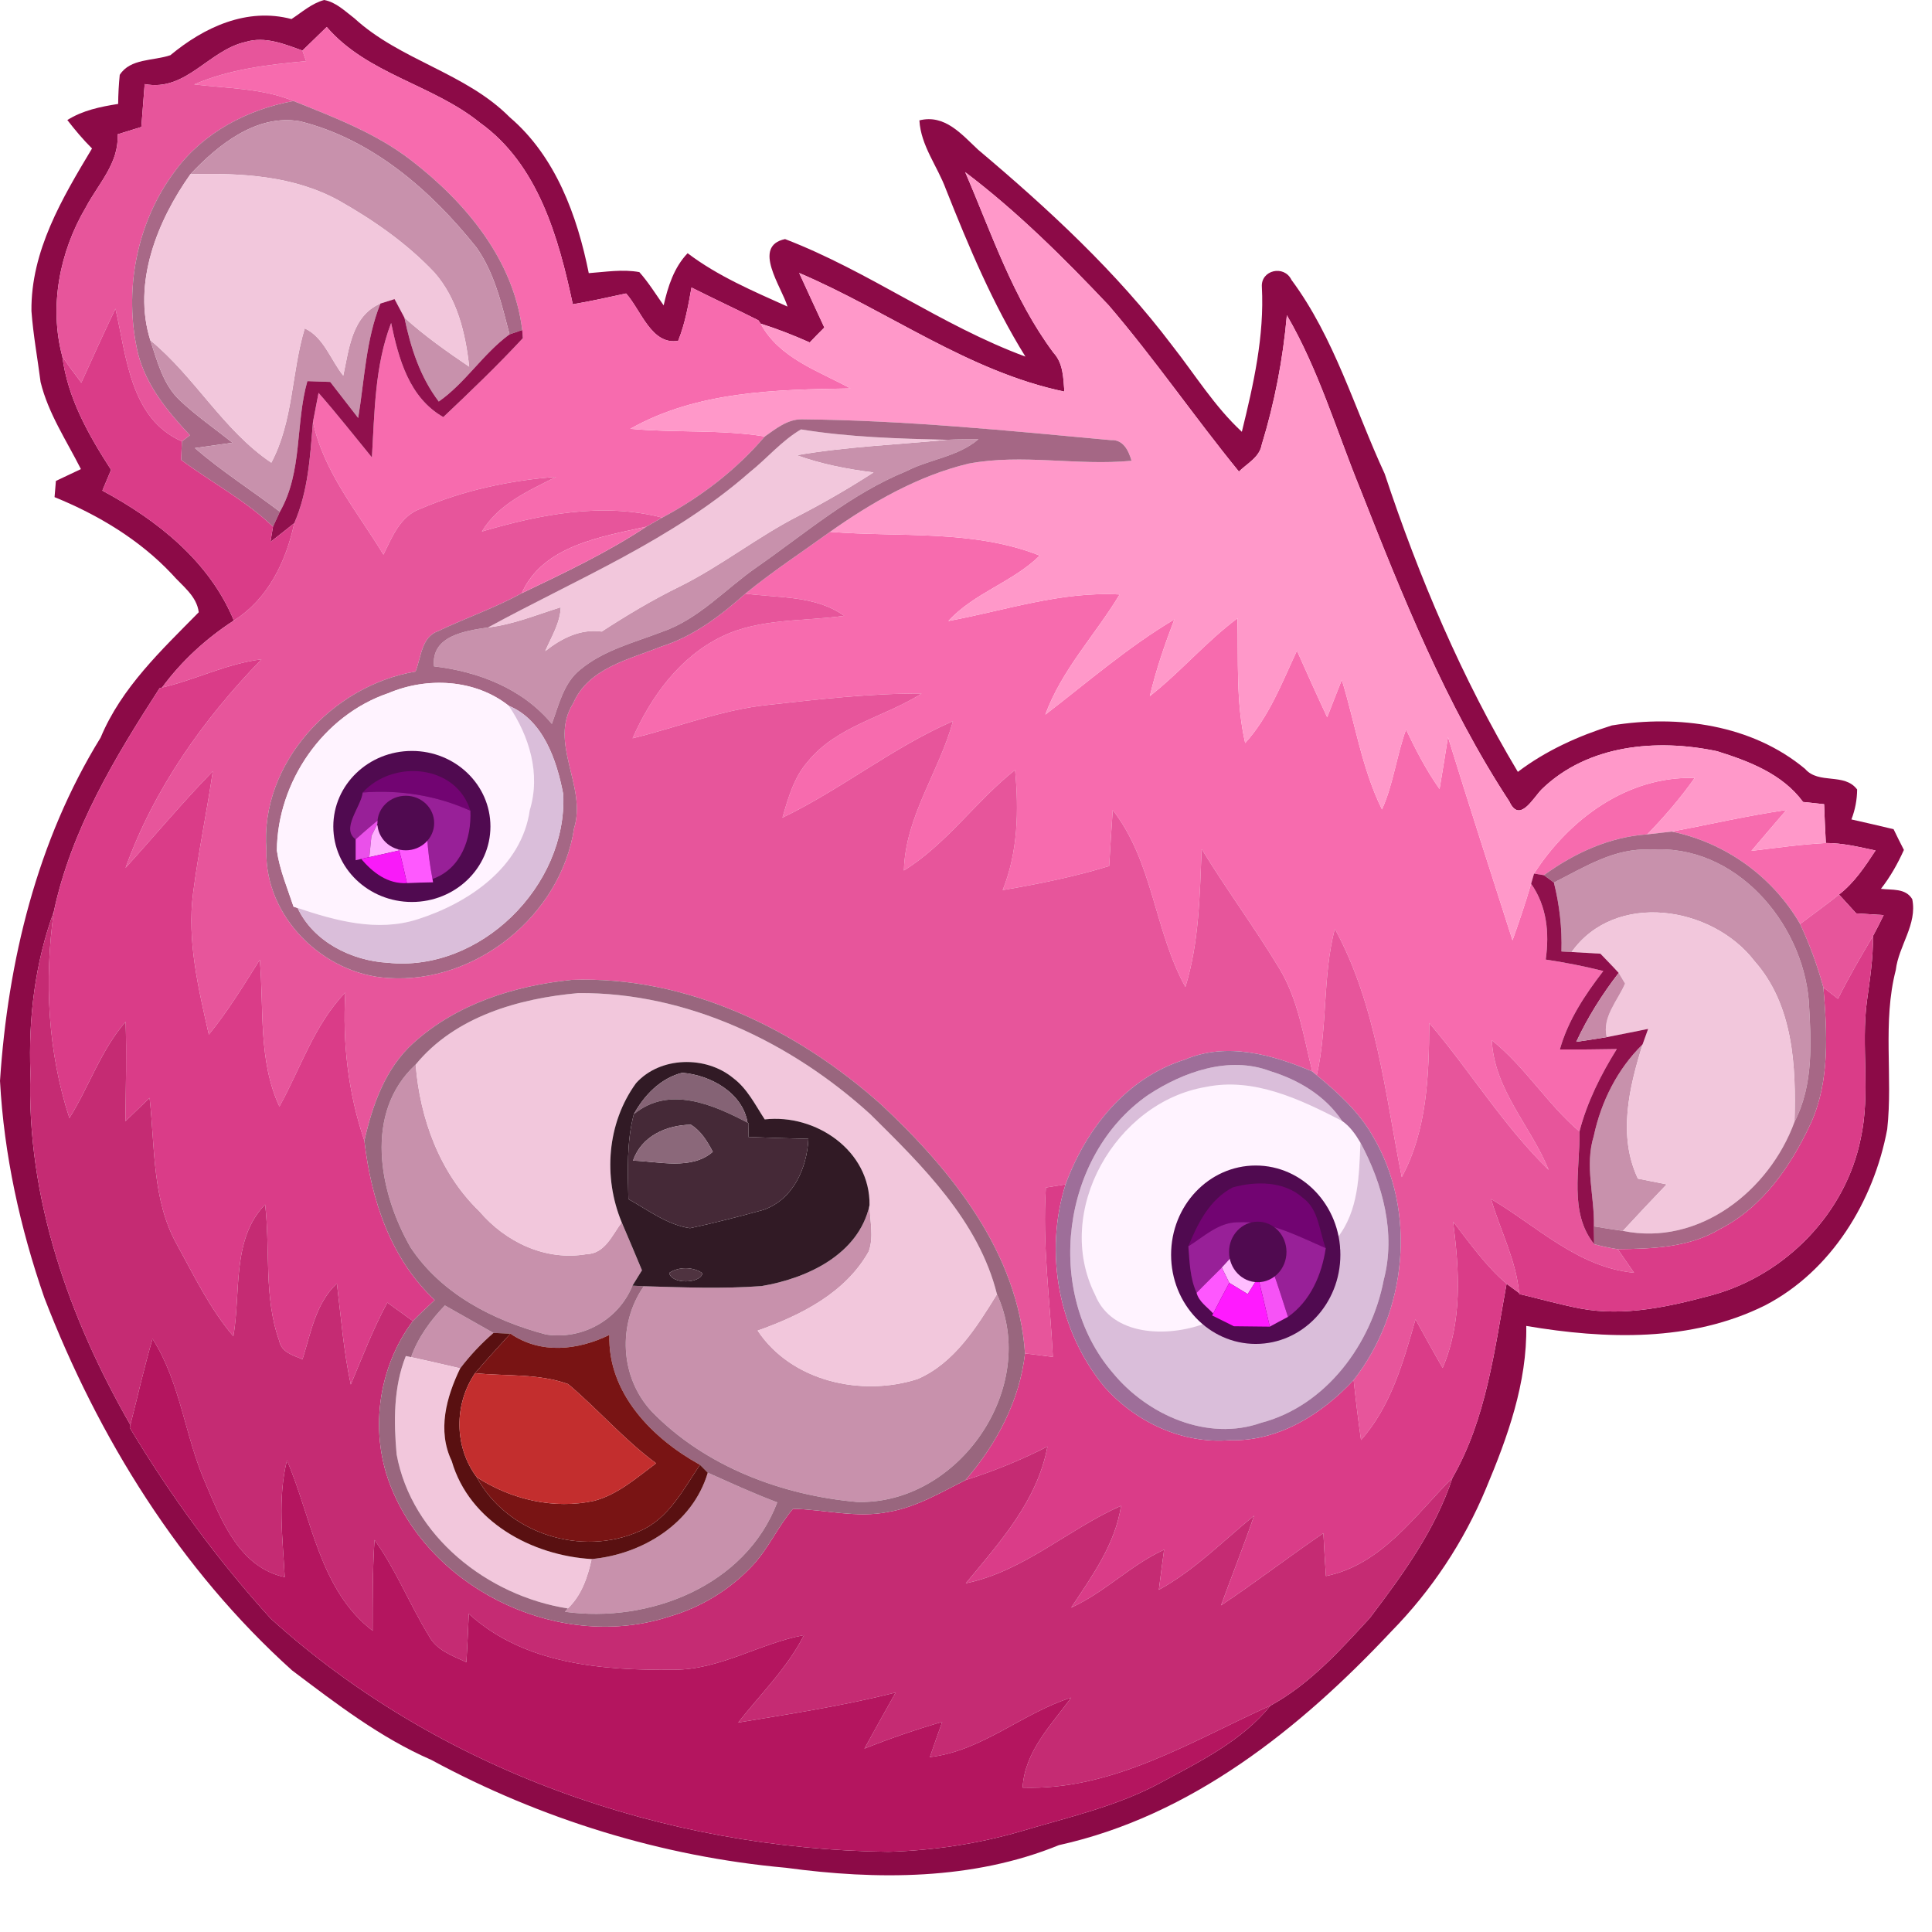 <ns0:svg xmlns:ns0="http://www.w3.org/2000/svg" version="1.1" id="Layer_2" x="0px" y="0px" width="256" height="256" viewBox="0 0 243.319 237.94" style="enable-background:new 0 0 243.319 237.94;" xml:space="preserve" preserveAspectRatio="xMinYMin meet">
<ns0:style type="text/css">
	.st0{fill:#8C0A47;}
	.st1{fill:#F76BAE;}
	.st2{fill:#E7559B;}
	.st3{fill:#A86887;}
	.st4{fill:#C891AC;}
	.st5{fill:#F2C7DC;}
	.st6{fill:#FF98C9;}
	.st7{fill:#90104D;}
	.st8{fill:#DA3C88;}
	.st9{fill:#A56785;}
	.st10{fill:#F569AC;}
	.st11{fill:#FFF3FF;}
	.st12{fill:#DABEDA;}
	.st13{fill:#500A50;}
	.st14{fill:#720472;}
	.st15{fill:#982098;}
	.st16{fill:#EA50EA;}
	.st17{fill:#FFB1FF;}
	.st18{fill:#FE59FE;}
	.st19{fill:#A76786;}
	.st20{fill:#F91AF9;}
	.st21{fill:#8F104C;}
	.st22{fill:#C52B73;}
	.st23{fill:#99667E;}
	.st24{fill:#C78AA8;}
	.st25{fill:#9E6E99;}
	.st26{fill:#311A25;}
	.st27{fill:#856375;}
	.st28{fill:#452937;}
	.st29{fill:#8B687A;}
	.st30{fill:#FFBDFF;}
	.st31{fill:#4F3340;}
	.st32{fill:#FE57FE;}
	.st33{fill:#F653F6;}
	.st34{fill:#FF1AFF;}
	.st35{fill:#591011;}
	.st36{fill:#791414;}
	.st37{fill:#B4155F;}
	.st38{fill:#C32E2E;}
</ns0:style>
<ns0:g>
	<ns0:g id="_x23_8c0a47ff">
		<ns0:path class="st0" d="M36.71,2.4c1.32-0.86,2.55-1.98,4.12-2.4c1.51,0.28,2.63,1.42,3.81,2.31c5.78,5.3,14,6.85,19.56,12.46    c5.77,4.92,8.5,12.4,9.95,19.63c2.1-0.15,4.26-0.52,6.37-0.13c1.15,1.29,2.06,2.77,3.06,4.19c0.54-2.38,1.3-4.77,3.02-6.57    c3.81,2.89,8.25,4.77,12.58,6.72c-0.74-2.49-4.52-7.6-0.31-8.5c10.51,4.03,19.7,10.9,30.27,14.8    c-4.12-6.64-7.13-13.84-10.01-21.08c-1.07-2.91-3.16-5.48-3.34-8.67c3.2-0.8,5.31,1.75,7.39,3.69    c8.85,7.46,17.44,15.39,24.44,24.66c2.88,3.66,5.34,7.69,8.78,10.87c1.47-5.98,2.85-12.05,2.52-18.26    c-0.13-2.11,2.8-2.8,3.73-0.87c5.42,7.3,7.95,16.25,11.74,24.42c4.32,13.03,9.71,25.74,16.77,37.54    c3.54-2.68,7.63-4.53,11.85-5.85c8.38-1.36,17.62-0.11,24.32,5.47c1.74,2.01,4.94,0.44,6.56,2.6c-0.01,1.29-0.25,2.55-0.72,3.77    c1.76,0.39,3.54,0.81,5.31,1.23c0.42,0.87,0.85,1.74,1.3,2.61c-0.78,1.74-1.72,3.4-2.89,4.9c1.37,0.18,3.09-0.12,3.94,1.3    c0.66,3.17-1.71,5.86-2.07,8.92c-1.7,6.57-0.35,13.39-1.08,20.05c-1.69,9.07-7.03,17.86-15.38,22.19    c-9.3,4.63-20.07,4.29-30.08,2.59c0.12,7.16-2.35,14.01-5.09,20.52c-2.78,6.68-6.86,12.82-11.93,17.98    c-11.43,12.18-25.17,23.21-41.84,26.89c-10.82,4.43-22.96,4.4-34.38,2.85c-15.6-1.4-30.9-6.14-44.67-13.59    c-6.42-2.79-11.98-7.09-17.54-11.28c-14.11-12.71-24.39-29.29-31.19-46.93c-3.05-8.79-5.08-17.99-5.58-27.3    c0.99-15.08,4.67-30.27,12.67-43.23c2.63-6.31,7.67-11.02,12.36-15.79c-0.25-2.08-2.12-3.35-3.39-4.82    c-4.08-4.33-9.29-7.45-14.77-9.68c0.04-0.51,0.12-1.53,0.17-2.04c1.04-0.49,2.1-0.99,3.15-1.49c-1.81-3.59-4.12-7.02-5.08-10.97    c-0.38-2.98-0.93-5.94-1.15-8.94c-0.08-7.57,3.87-14.2,7.63-20.47c-1.13-1.12-2.15-2.34-3.11-3.58c1.93-1.22,4.17-1.68,6.4-2.03    c0.01-1.22,0.08-2.44,0.2-3.66c1.33-2.1,4.25-1.74,6.38-2.48C25.7,3.43,31.09,0.91,36.71,2.4 M38.09,6.37    c-2.27-0.82-4.71-1.83-7.15-1.09c-4.66,1.03-7.5,6.31-12.72,5.31c-0.14,1.8-0.28,3.6-0.42,5.4c-1,0.3-2.01,0.62-3,0.93    c0.23,3.59-2.44,6.25-4,9.21C7.51,31.7,6.16,38.6,7.85,44.9c0.67,5.25,3.32,9.91,6.14,14.27c-0.37,0.87-0.74,1.75-1.1,2.62    c6.9,3.7,13.5,8.92,16.56,16.36c-3.48,2.26-6.58,5.09-9.04,8.44l-0.31,0.08C14.46,95.4,8.97,104.5,6.78,114.8    c-2.37,6.48-3.21,13.44-2.95,20.31c-0.52,15.68,4.87,30.91,12.59,44.35l-0.08,0.34c5.13,8.56,11.05,16.67,17.77,24.06    c21.07,19.07,49.54,29.02,77.8,29.36c5.59-0.17,11.18-0.99,16.55-2.55c6.01-1.8,12.23-3.16,17.78-6.19    c4.92-2.65,10.19-5.25,13.77-9.68c4.93-2.68,8.76-6.95,12.51-11.03c4.13-5.44,8.26-11.11,10.41-17.66    c4.27-7.43,5.3-16.14,6.81-24.43l1.58,1.16l0.02,0.13c2.55,0.6,5.07,1.32,7.66,1.82c5.62,1.06,11.34-0.25,16.77-1.72    c9.15-2.57,16.69-10.29,18.57-19.68c1.27-5.71,0.01-11.6,0.79-17.37c0.38-2.7,0.78-5.41,0.76-8.14c0.47-0.87,0.91-1.74,1.34-2.63    c-0.86-0.05-2.6-0.16-3.46-0.22c-0.73-0.79-1.45-1.58-2.16-2.37c1.93-1.49,3.28-3.54,4.6-5.55c-2.06-0.43-4.14-0.95-6.26-0.94    c-0.09-1.64-0.16-3.26-0.22-4.89c-0.67-0.07-1.99-0.21-2.65-0.28c-2.59-3.53-6.8-5.13-10.82-6.39    c-7.58-1.61-16.29-0.84-22.09,4.79c-1.12,1.14-2.8,4.33-4.08,1.54c-8.01-12.23-13.48-25.89-18.81-39.43    c-2.98-7.31-5.22-14.96-9.21-21.81c-0.49,5.53-1.54,11.01-3.17,16.32c-0.28,1.58-1.83,2.34-2.87,3.37    c-5.61-6.88-10.63-14.21-16.41-20.95c-5.65-5.97-11.5-11.79-18.06-16.76c3.34,7.75,6.02,15.91,11.12,22.75    c1.24,1.34,1.23,3.18,1.37,4.89c-12.1-2.53-22.18-10.16-33.4-14.94c1.04,2.29,2.11,4.58,3.17,6.87c-0.63,0.62-1.24,1.25-1.84,1.88    c-2.03-0.9-4.08-1.71-6.18-2.37l-0.29-0.42c-2.8-1.41-5.63-2.72-8.42-4.13c-0.41,2.27-0.81,4.56-1.68,6.71    c-3.36,0.59-4.68-3.87-6.56-5.96c-2.24,0.49-4.46,0.98-6.71,1.36c-1.79-8.38-4.36-17.61-11.69-22.86    c-5.96-4.83-14.18-6.11-19.3-12.06C40.12,4.39,39.11,5.38,38.09,6.37z" />
	</ns0:g>
	<ns0:g id="_x23_f76baeff">
		<ns0:path class="st1" d="M38.09,6.37c1.02-0.99,2.03-1.98,3.06-2.97c5.12,5.95,13.34,7.23,19.3,12.06c7.33,5.25,9.9,14.48,11.69,22.86    c2.25-0.38,4.47-0.87,6.71-1.36c1.88,2.09,3.2,6.55,6.56,5.96c0.87-2.15,1.27-4.44,1.68-6.71c2.79,1.41,5.62,2.72,8.42,4.13    l0.29,0.42c2.34,4.35,7.23,5.93,11.31,8.16c-9.4,0.15-19.31,0.33-27.72,5.08c5.63,0.54,11.32,0.06,16.93,0.97    c-3.61,4.22-8.04,7.62-12.92,10.22c-7.54-1.96-15.4-0.41-22.71,1.75c2.09-3.49,5.88-5.12,9.35-6.89    c-5.86,0.46-11.71,1.7-17.12,4.04c-2.53,0.92-3.53,3.54-4.63,5.76c-3.26-5.38-7.56-10.44-8.87-16.73c0.18-0.91,0.53-2.73,0.7-3.64    c2.32,2.64,4.49,5.41,6.72,8.13c0.34-5.68,0.35-11.54,2.42-16.93c0.94,4.51,2.27,9.4,6.57,11.85c3.42-3.23,6.82-6.49,10.02-9.94    l-0.08-1.03c-1.08-8.85-7.12-16.07-13.95-21.34c-4.43-3.44-9.71-5.43-14.86-7.5c-3.96-1.62-8.31-1.58-12.5-2.09    c4.46-1.92,9.3-2.49,14.09-2.93C38.43,7.37,38.21,6.7,38.09,6.37z" />
		<ns0:path class="st1" d="M93.88,74.76c3.41-2.79,7.09-5.2,10.66-7.78c8.8,0.71,18.03-0.33,26.41,2.99c-3.41,3.36-8.26,4.69-11.51,8.24    c7.16-1.33,14.18-3.76,21.57-3.34c-3.06,5.08-7.29,9.48-9.36,15.13c5.34-4.1,10.44-8.54,16.25-11.99    c-1.21,3.16-2.31,6.37-3.09,9.66c3.88-3.04,7.08-6.85,11.04-9.8c0.12,5.25-0.21,10.55,0.97,15.71c3.03-3.35,4.64-7.61,6.52-11.64    c1.25,2.81,2.51,5.61,3.81,8.39c0.6-1.57,1.22-3.14,1.84-4.71c1.68,5.44,2.52,11.17,5.06,16.32c1.45-3.22,1.83-6.77,3.03-10.07    c1.23,2.59,2.56,5.15,4.22,7.5c0.37-2.18,0.72-4.36,1.06-6.55c2.64,8.56,5.4,17.07,8.13,25.6c0.84-2.35,1.64-4.72,2.34-7.12    c1.99,2.83,2.31,6.2,1.84,9.55c2.43,0.36,4.85,0.84,7.25,1.44c-2.31,3-4.44,6.2-5.47,9.88c2.38,0.02,4.78-0.01,7.17-0.05    c-2.01,3.23-3.74,6.67-4.7,10.38c-4.07-3.46-6.85-8.16-11.04-11.49c0.3,6.23,4.9,10.79,7.16,16.32    c-5.72-5.55-9.87-12.44-15.03-18.48c-0.05,6.59-0.27,13.46-3.47,19.4c-2.1-10.56-3.2-21.69-8.43-31.28    c-1.57,6.04-0.89,12.37-2.27,18.45l-0.57-0.48c-1.1-4.41-1.76-9.04-4.16-12.99c-3.09-5.12-6.65-9.92-9.77-15.02    c-0.25,5.83-0.31,11.74-2.05,17.37c-3.92-7.09-4.06-15.75-9.15-22.28c-0.17,2.35-0.31,4.7-0.45,7.05    c-4.39,1.35-8.89,2.26-13.41,3.03c1.93-4.81,2.04-10.03,1.56-15.13c-4.95,3.92-8.59,9.31-14,12.66    c0.17-6.81,4.44-12.42,6.18-18.81c-7.57,3.29-14.05,8.58-21.48,12.16c0.73-2.49,1.45-5.09,3.21-7.08    c3.63-4.47,9.62-5.58,14.32-8.55c-6.46-0.04-12.89,0.71-19.29,1.42c-5.89,0.6-11.4,2.81-17.11,4.21    c2.32-5.27,5.97-10.28,11.27-12.83c4.79-2.31,10.24-1.87,15.38-2.59C102.73,74.97,98.07,75.32,93.88,74.76z" />
		<ns0:path class="st1" d="M193.2,110.02c4.43-6.86,11.74-12.3,20.23-12.04c-1.79,2.53-3.81,4.88-5.97,7.1    c-4.79,0.33-9.18,2.36-13.02,5.14C194.13,110.17,193.51,110.07,193.2,110.02z" />
		<ns0:path class="st1" d="M210.56,104.73c4.8-0.91,9.58-2.02,14.42-2.72c-1.47,1.71-2.95,3.43-4.4,5.15c3.11-0.38,6.23-0.82,9.37-0.99    c2.12-0.01,4.2,0.51,6.26,0.94c-1.32,2.01-2.67,4.06-4.6,5.55c-1.6,1.28-3.26,2.49-4.9,3.71    C223.24,110.39,217.33,106.14,210.56,104.73z" />
	</ns0:g>
	<ns0:g id="_x23_e7559bff">
		<ns0:path class="st2" d="M18.22,10.59c5.22,1,8.06-4.28,12.72-5.31c2.44-0.74,4.88,0.27,7.15,1.09c0.12,0.33,0.34,1,0.46,1.33    c-4.79,0.44-9.63,1.01-14.09,2.93c4.19,0.51,8.54,0.47,12.5,2.09c-5.77,1.06-11.3,3.94-14.84,8.72c-4.94,6.5-6.6,15.21-4.73,23.12    c1.04,4.03,3.75,7.29,6.53,10.26l-1.01,0.77c-6.52-2.87-6.97-10.68-8.37-16.71c-1.48,3.09-2.89,6.2-4.3,9.32    c-0.82-1.09-1.63-2.18-2.39-3.3c-1.69-6.3-0.34-13.2,2.95-18.77c1.56-2.96,4.23-5.62,4-9.21c0.99-0.31,2-0.63,3-0.93    C17.94,14.19,18.08,12.39,18.22,10.59z" />
		<ns0:path class="st2" d="M37.06,65.89c1.77-4.04,2-8.44,2.36-12.77c1.31,6.29,5.61,11.35,8.87,16.73c1.1-2.22,2.1-4.84,4.63-5.76    c5.41-2.34,11.26-3.58,17.12-4.04c-3.47,1.77-7.26,3.4-9.35,6.89c7.31-2.16,15.17-3.71,22.71-1.75c-0.5,0.29-1.5,0.86-2,1.14    c-5.71,1.28-13.03,2.39-15.69,8.38c-3.39,1.86-7.05,3.11-10.53,4.77c-2.13,0.75-2.13,3.32-2.85,5.1    c-10.46,1.73-19.64,11.59-18.78,22.49c-0.24,8.36,7.14,15.62,15.32,16.1c11.06,0.76,21.77-7.89,23.43-18.86    c1.65-5.31-3.27-10.75-0.1-15.76c1.91-4.42,7.03-5.5,11.07-7.12c4.06-1.28,7.47-3.88,10.61-6.67c4.19,0.56,8.85,0.21,12.44,2.8    c-5.14,0.72-10.59,0.28-15.38,2.59c-5.3,2.55-8.95,7.56-11.27,12.83c5.71-1.4,11.22-3.61,17.11-4.21    c6.4-0.71,12.83-1.46,19.29-1.42c-4.7,2.97-10.69,4.08-14.32,8.55c-1.76,1.99-2.48,4.59-3.21,7.08    c7.43-3.58,13.91-8.87,21.48-12.16c-1.74,6.39-6.01,12-6.18,18.81c5.41-3.35,9.05-8.74,14-12.66c0.48,5.1,0.37,10.32-1.56,15.13    c4.52-0.77,9.02-1.68,13.41-3.03c0.14-2.35,0.28-4.7,0.45-7.05c5.09,6.53,5.23,15.19,9.15,22.28c1.74-5.63,1.8-11.54,2.05-17.37    c3.12,5.1,6.68,9.9,9.77,15.02c2.4,3.95,3.06,8.58,4.16,12.99c-5.02-2.12-10.78-3.74-16.05-1.49    c-7.35,2.29-12.45,8.69-15.02,15.71c-0.62,0.1-1.86,0.3-2.48,0.4c-0.47,7.13,0.53,14.22,0.88,21.33c-1.18-0.15-2.35-0.3-3.51-0.44    c-0.87-12.71-9.24-23.06-18.17-31.39c-10.64-9.47-24.44-16.19-38.93-15.65c-7.17,0.72-14.47,3.02-19.9,7.93    c-3.55,3.18-5.18,7.81-6.2,12.33c-2.04-6.01-2.77-12.34-2.4-18.67c-3.92,4.06-5.62,9.53-8.3,14.36    c-2.69-5.78-1.93-12.31-2.47-18.49c-2.03,3.22-4.01,6.47-6.42,9.43c-1.31-5.83-2.76-11.8-1.98-17.82    c0.66-5.14,1.73-10.22,2.48-15.34c-3.82,3.91-7.31,8.12-10.99,12.16c3.57-9.94,9.8-18.73,17.12-26.26    c-4.36,0.52-8.29,2.57-12.52,3.55c2.46-3.35,5.56-6.18,9.04-8.44C33.76,75.45,36.02,70.71,37.06,65.89z" />
		<ns0:path class="st2" d="M226.71,116.37c1.64-1.22,3.3-2.43,4.9-3.71c0.71,0.79,1.43,1.58,2.16,2.37c0.86,0.06,2.6,0.17,3.46,0.22    c-0.43,0.89-0.87,1.76-1.34,2.63c-1.54,2.6-3.07,5.21-4.41,7.92c-0.46-0.36-1.38-1.08-1.84-1.44    C228.89,121.62,227.91,118.95,226.71,116.37z" />
		<ns0:path class="st2" d="M168.11,116.97c5.23,9.59,6.33,20.72,8.43,31.28c3.2-5.94,3.42-12.81,3.47-19.4    c5.16,6.04,9.31,12.93,15.03,18.48c-2.26-5.53-6.86-10.09-7.16-16.32c4.19,3.33,6.97,8.03,11.04,11.49    c0.1,4.69-1.37,10.2,1.85,14.19c0.97,0.27,1.96,0.48,2.97,0.63c0.68,0.98,1.36,1.98,2.05,2.97c-7.06-0.67-12.18-5.85-18-9.28    c1.15,3.95,3.15,7.68,3.53,11.83l-1.58-1.16c-2.63-2.26-4.64-5.11-6.74-7.83c0.8,6.16,1.19,12.57-1.31,18.43    c-1.17-2.02-2.3-4.07-3.42-6.12c-1.53,5.36-3.08,10.93-6.86,15.2c-0.36-2.51-0.66-5.04-0.93-7.56c6.71-8.55,8.02-21.25,2.42-30.7    c-1.74-3.07-4.38-5.47-7.06-7.68C167.22,129.34,166.54,123.01,168.11,116.97z" />
	</ns0:g>
	<ns0:g id="_x23_a86887ff">
		<ns0:path class="st3" d="M22.12,21.44c3.54-4.78,9.07-7.66,14.84-8.72c5.15,2.07,10.43,4.06,14.86,7.5    c6.83,5.27,12.87,12.49,13.95,21.34c-0.4,0.14-1.2,0.41-1.6,0.55c-0.99-3.78-1.88-7.72-4.17-10.95    c-5.73-7.18-13.1-13.61-22.2-15.88c-5.46-0.97-10.31,2.93-13.82,6.66c-4.18,5.88-7.32,13.73-5.05,20.91    c0.88,2.66,1.6,5.58,3.72,7.57c2.06,1.95,4.41,3.57,6.63,5.34c-1.58,0.22-3.16,0.44-4.74,0.67c3.38,2.92,7.15,5.32,10.71,8.02    c-0.22,0.47-0.66,1.41-0.87,1.88c-3.47-3.32-7.75-5.57-11.57-8.41c0.02-0.59,0.08-1.75,0.1-2.33l1.01-0.77    c-2.78-2.97-5.49-6.23-6.53-10.26C15.52,36.65,17.18,27.94,22.12,21.44z" />
	</ns0:g>
	<ns0:g id="_x23_c891acff">
		<ns0:path class="st4" d="M23.98,21.94c3.51-3.73,8.36-7.63,13.82-6.66c9.1,2.27,16.47,8.7,22.2,15.88c2.29,3.23,3.18,7.17,4.17,10.95    c-3.33,2.43-5.52,6.08-8.91,8.46c-2.36-3.1-3.54-6.81-4.33-10.57c2.53,2.29,5.34,4.27,8.16,6.18c-0.46-4.22-1.51-8.61-4.39-11.87    c-3.46-3.66-7.65-6.58-12.02-9.05C36.98,22.12,30.33,21.77,23.98,21.94z" />
		<ns0:path class="st4" d="M43.23,47.31c0.73-3.35,1.07-7.52,4.68-9.08c-1.84,4.59-2,9.58-2.8,14.41c-1.18-1.51-2.35-3.03-3.52-4.54    c-0.72-0.02-2.16-0.08-2.88-0.1c-1.53,5.41-0.58,11.41-3.46,16.45c-3.56-2.7-7.33-5.1-10.71-8.02c1.58-0.23,3.16-0.45,4.74-0.67    c-2.22-1.77-4.57-3.39-6.63-5.34c-2.12-1.99-2.84-4.91-3.72-7.57c5.63,4.62,9.17,11.33,15.24,15.42    c2.8-5.27,2.52-11.34,4.21-16.91C40.76,42.44,41.66,45.35,43.23,47.31z" />
		<ns0:path class="st4" d="M119.27,55.39c1.31-0.07,2.63-0.1,3.96-0.08c-2.58,2.23-6.15,2.51-9.1,4.04c-6.98,2.85-12.7,7.82-18.82,12.08    c-3.96,2.75-7.3,6.56-11.97,8.16c-3.49,1.34-7.27,2.28-10.22,4.71c-2.13,1.67-2.73,4.45-3.62,6.87c-3.7-4.46-9.22-6.58-14.84-7.25    c-0.4-3.86,3.95-4.47,6.81-4.9c3.18-0.36,6.13-1.61,9.15-2.54c-0.07,1.99-1.18,3.73-1.95,5.52c2.05-1.61,4.42-2.83,7.11-2.46    c3.17-2.06,6.41-4,9.8-5.66c5.25-2.6,9.84-6.29,15.05-8.94c3.21-1.66,6.34-3.48,9.38-5.44c-3.29-0.41-6.55-1.04-9.67-2.17    C106.6,56.25,112.95,56,119.27,55.39z" />
		<ns0:path class="st4" d="M195.7,111.15c3.85-1.94,7.71-4.43,12.22-4.14c10.55-0.77,19.06,9.09,19.88,19.03    c0.31,5.11,0.63,10.56-1.8,15.25c0.22-7-0.15-14.73-5.04-20.25c-5.32-6.94-17.52-8.87-23.03-1.14c-0.32-0.02-0.96-0.06-1.28-0.07    C196.74,116.9,196.41,113.98,195.7,111.15z" />
		<ns0:path class="st4" d="M200.72,143.08c0.93-4.34,2.96-8.41,6.15-11.55c-1.69,5.44-3.15,11.48-0.59,16.91    c1.2,0.24,2.41,0.48,3.62,0.72c-1.85,1.94-3.7,3.89-5.51,5.86c-1.23-0.17-2.44-0.37-3.65-0.57    C200.83,150.66,199.56,146.81,200.72,143.08z" />
		<ns0:path class="st4" d="M51.71,157.11c-3.98-6.94-5.92-16.97,0.64-23.04c0.54,6.82,3.03,13.67,8.03,18.49    c3.3,3.88,8.34,6.28,13.49,5.39c2.32-0.05,3.24-2.43,4.43-4.01c0.87,2,1.7,4.03,2.55,6.04c-0.3,0.49-0.9,1.46-1.2,1.94    c-1.75,4.3-6.31,6.85-10.88,6.15C62.12,166.31,55.61,162.98,51.71,157.11z" />
		<ns0:path class="st4" d="M95.91,161.97c5.71-0.95,12.23-3.97,13.6-10.18c0.04,1.93,0.58,3.98-0.11,5.84    c-2.94,5.22-8.54,8.02-13.98,9.95c4.26,6.41,13.11,8.37,20.16,6.09c4.62-2.01,7.43-6.54,9.98-10.67    c5.39,11.74-4.84,26.53-17.61,26.16c-9.49-0.83-19.16-4.47-25.88-11.4c-4-4.31-4.31-10.98-0.99-15.77    C86.02,162.13,90.97,162.34,95.91,161.97z" />
		<ns0:path class="st4" d="M56.03,164.41c2.04,1.15,4.08,2.3,6.12,3.46c-1.55,1.34-2.95,2.83-4.19,4.46c-2.06-0.48-4.13-0.96-6.19-1.41    C52.66,168.43,54.21,166.3,56.03,164.41z" />
		<ns0:path class="st4" d="M89.14,185.47c2.9,1.3,5.78,2.62,8.75,3.74c-4.01,10.55-16.15,15.25-26.74,13.78l0.36-0.42    c1.74-1.66,2.5-3.94,3-6.22C80.91,195.75,87.23,191.89,89.14,185.47z" />
	</ns0:g>
	<ns0:g id="_x23_f2c7dcff">
		<ns0:path class="st5" d="M23.98,21.94c6.35-0.17,13,0.18,18.7,3.32c4.37,2.47,8.56,5.39,12.02,9.05c2.88,3.26,3.93,7.65,4.39,11.87    c-2.82-1.91-5.63-3.89-8.16-6.18c-0.31-0.58-0.93-1.75-1.24-2.33c-0.44,0.14-1.33,0.42-1.78,0.56c-3.61,1.56-3.95,5.73-4.68,9.08    c-1.57-1.96-2.47-4.87-4.85-5.95c-1.69,5.57-1.41,11.64-4.21,16.91c-6.07-4.09-9.61-10.8-15.24-15.42    C16.66,35.67,19.8,27.82,23.98,21.94z" />
		<ns0:path class="st5" d="M94.41,59.48c2.19-1.74,4.03-3.97,6.47-5.4c6.09,0.99,12.23,1.16,18.39,1.31    c-6.32,0.61-12.67,0.86-18.93,1.94c3.12,1.13,6.38,1.76,9.67,2.17c-3.04,1.96-6.17,3.78-9.38,5.44c-5.21,2.65-9.8,6.34-15.05,8.94    c-3.39,1.66-6.63,3.6-9.8,5.66c-2.69-0.37-5.06,0.85-7.11,2.46c0.77-1.79,1.88-3.53,1.95-5.52c-3.02,0.93-5.97,2.18-9.15,2.54    C72.66,72.91,84.72,67.99,94.41,59.48z" />
		<ns0:path class="st5" d="M197.93,119.9c5.51-7.73,17.71-5.8,23.03,1.14c4.89,5.52,5.26,13.25,5.04,20.25    c-3.16,8.68-12.04,15.7-21.61,13.73c1.81-1.97,3.66-3.92,5.51-5.86c-1.21-0.24-2.42-0.48-3.62-0.72    c-2.56-5.43-1.1-11.47,0.59-16.91c0.17-0.49,0.52-1.46,0.7-1.95c-1.75,0.36-3.48,0.7-5.22,1.04c-0.61-2.53,1.38-4.58,2.31-6.75    c-0.2-0.33-0.6-1-0.8-1.34c-0.75-0.83-1.54-1.62-2.3-2.42C200.65,120.06,198.83,119.95,197.93,119.9z" />
		<ns0:path class="st5" d="M52.35,134.07c4.96-6.05,12.99-8.33,20.48-9c13.68-0.11,26.8,6.18,36.78,15.26    c6.55,6.48,13.66,13.45,15.95,22.67c-2.55,4.13-5.36,8.66-9.98,10.67c-7.05,2.28-15.9,0.32-20.16-6.09    c5.44-1.93,11.04-4.73,13.98-9.95c0.69-1.86,0.15-3.91,0.11-5.84c0.11-6.87-6.77-11.54-13.2-10.81c-1.19-1.82-2.19-3.87-3.96-5.2    c-3.44-2.85-9.21-2.75-12.25,0.64c-3.65,5.02-4.16,11.83-1.8,17.52c-1.19,1.58-2.11,3.96-4.43,4.01    c-5.15,0.89-10.19-1.51-13.49-5.39C55.38,147.74,52.89,140.89,52.35,134.07z" />
		<ns0:path class="st5" d="M51.11,170.78l0.66,0.14c2.06,0.45,4.13,0.93,6.19,1.41c-1.75,3.62-2.91,7.84-1.07,11.67    c2.21,7.64,10.08,11.9,17.62,12.35c-0.5,2.28-1.26,4.56-3,6.22c-10.06-1.57-19.66-9.08-21.56-19.41    C49.58,179.01,49.55,174.71,51.11,170.78z" />
	</ns0:g>
	<ns0:g id="_x23_ff98c9ff">
		<ns0:path class="st6" d="M121.56,21.68c6.56,4.97,12.41,10.79,18.06,16.76c5.78,6.74,10.8,14.07,16.41,20.95    c1.04-1.03,2.59-1.79,2.87-3.37c1.63-5.31,2.68-10.79,3.17-16.32c3.99,6.85,6.23,14.5,9.21,21.81    c5.33,13.54,10.8,27.2,18.81,39.43c1.28,2.79,2.96-0.4,4.08-1.54c5.8-5.63,14.51-6.4,22.09-4.79c4.02,1.26,8.23,2.86,10.82,6.39    c0.66,0.07,1.98,0.21,2.65,0.28c0.06,1.63,0.13,3.25,0.22,4.89c-3.14,0.17-6.26,0.61-9.37,0.99c1.45-1.72,2.93-3.44,4.4-5.15    c-4.84,0.7-9.62,1.81-14.42,2.72c-0.78,0.08-2.33,0.26-3.1,0.35c2.16-2.22,4.18-4.57,5.97-7.1c-8.49-0.26-15.8,5.18-20.23,12.04    c-0.09,0.32-0.28,0.96-0.37,1.28c-0.7,2.4-1.5,4.77-2.34,7.12c-2.73-8.53-5.49-17.04-8.13-25.6c-0.34,2.19-0.69,4.37-1.06,6.55    c-1.66-2.35-2.99-4.91-4.22-7.5c-1.2,3.3-1.58,6.85-3.03,10.07c-2.54-5.15-3.38-10.88-5.06-16.32c-0.62,1.57-1.24,3.14-1.84,4.71    c-1.3-2.78-2.56-5.58-3.81-8.39c-1.88,4.03-3.49,8.29-6.52,11.64c-1.18-5.16-0.85-10.46-0.97-15.71    c-3.96,2.95-7.16,6.76-11.04,9.8c0.78-3.29,1.88-6.5,3.09-9.66c-5.81,3.45-10.91,7.89-16.25,11.99c2.07-5.65,6.3-10.05,9.36-15.13    c-7.39-0.42-14.41,2.01-21.57,3.34c3.25-3.55,8.1-4.88,11.51-8.24c-8.38-3.32-17.61-2.28-26.41-2.99    c5.3-3.74,11.07-7.05,17.43-8.59c6.78-1.28,13.69,0.3,20.54-0.36c-0.39-1.3-1.04-2.7-2.63-2.6c-12.96-1.2-25.92-2.5-38.94-2.62    c-1.79,0-3.24,1.2-4.62,2.16c-5.61-0.91-11.3-0.43-16.93-0.97c8.41-4.75,18.32-4.93,27.72-5.08c-4.08-2.23-8.97-3.81-11.31-8.16    c2.1,0.66,4.15,1.47,6.18,2.37c0.6-0.63,1.21-1.26,1.84-1.88c-1.06-2.29-2.13-4.58-3.17-6.87c11.22,4.78,21.3,12.41,33.4,14.94    c-0.14-1.71-0.13-3.55-1.37-4.89C127.58,37.59,124.9,29.43,121.56,21.68z" />
	</ns0:g>
	<ns0:g id="_x23_90104dff">
		<ns0:path class="st7" d="M47.91,38.23c0.45-0.14,1.34-0.42,1.78-0.56c0.31,0.58,0.93,1.75,1.24,2.33c0.79,3.76,1.97,7.47,4.33,10.57    c3.39-2.38,5.58-6.03,8.91-8.46c0.4-0.14,1.2-0.41,1.6-0.55l0.08,1.03c-3.2,3.45-6.6,6.71-10.02,9.94    c-4.3-2.45-5.63-7.34-6.57-11.85c-2.07,5.39-2.08,11.25-2.42,16.93c-2.23-2.72-4.4-5.49-6.72-8.13c-0.17,0.91-0.52,2.73-0.7,3.64    c-0.36,4.33-0.59,8.73-2.36,12.77c-0.99,0.8-2,1.58-3,2.36c0.08-0.48,0.24-1.44,0.32-1.92c0.21-0.47,0.65-1.41,0.87-1.88    c2.88-5.04,1.93-11.04,3.46-16.45c0.72,0.02,2.16,0.08,2.88,0.1c1.17,1.51,2.34,3.03,3.52,4.54    C45.91,47.81,46.07,42.82,47.91,38.23z" />
	</ns0:g>
	<ns0:g id="_x23_da3c88ff">
		<ns0:path class="st8" d="M10.24,48.2c1.41-3.12,2.82-6.23,4.3-9.32c1.4,6.03,1.85,13.84,8.37,16.71c-0.02,0.58-0.08,1.74-0.1,2.33    c3.82,2.84,8.1,5.09,11.57,8.41c-0.08,0.48-0.24,1.44-0.32,1.92c1-0.78,2.01-1.56,3-2.36c-1.04,4.82-3.3,9.56-7.61,12.26    c-3.06-7.44-9.66-12.66-16.56-16.36c0.36-0.87,0.73-1.75,1.1-2.62c-2.82-4.36-5.47-9.02-6.14-14.27    C8.61,46.02,9.42,47.11,10.24,48.2z" />
		<ns0:path class="st8" d="M20.41,86.59c4.23-0.98,8.16-3.03,12.52-3.55c-7.32,7.53-13.55,16.32-17.12,26.26    c3.68-4.04,7.17-8.25,10.99-12.16c-0.75,5.12-1.82,10.2-2.48,15.34c-0.78,6.02,0.67,11.99,1.98,17.82    c2.41-2.96,4.39-6.21,6.42-9.43c0.54,6.18-0.22,12.71,2.47,18.49c2.68-4.83,4.38-10.3,8.3-14.36c-0.37,6.33,0.36,12.66,2.4,18.67    c0.86,7.42,3.28,14.82,8.86,20.06c-0.93,0.87-1.86,1.73-2.75,2.64c-1.08-0.78-2.15-1.55-3.22-2.32c-1.8,3.32-3.14,6.85-4.6,10.32    c-0.91-4.2-1.23-8.48-1.75-12.73c-2.67,2.49-3.28,6.22-4.33,9.55c-1.2-0.51-2.66-0.87-2.94-2.35c-1.96-5.49-1.1-11.45-1.77-17.14    c-4.24,4.34-3.03,11.08-4,16.59c-2.95-3.46-4.92-7.57-7.09-11.52c-3.16-5.62-2.77-12.29-3.46-18.5c-1.02,0.98-2.04,1.96-3.05,2.94    c0.05-4.18,0.17-8.36,0.03-12.53c-3.12,3.57-4.58,8.16-7.08,12.13c-2.73-8.35-3.18-17.35-1.96-26.01    c2.19-10.3,7.68-19.4,13.32-28.13L20.41,86.59z" />
		<ns0:path class="st8" d="M231.48,125.8c1.34-2.71,2.87-5.32,4.41-7.92c0.02,2.73-0.38,5.44-0.76,8.14    c-0.78,5.77,0.48,11.66-0.79,17.37c-1.88,9.39-9.42,17.11-18.57,19.68c-5.43,1.47-11.15,2.78-16.77,1.72    c-2.59-0.5-5.11-1.22-7.66-1.82l-0.02-0.13c-0.38-4.15-2.38-7.88-3.53-11.83c5.82,3.43,10.94,8.61,18,9.28    c-0.69-0.99-1.37-1.99-2.05-2.97c4.39-0.05,9.03-0.2,12.9-2.55c5.42-2.77,8.98-8.03,11.47-13.42c2.36-5.32,2-11.33,1.53-16.99    C230.1,124.72,231.02,125.44,231.48,125.8z" />
		<ns0:path class="st8" d="M131.72,149.56c0.62-0.1,1.86-0.3,2.48-0.4c-2.73,8.67-0.88,18.56,4.94,25.56c3.92,4.39,9.77,7.15,15.73,6.66    c6.09,0.19,11.59-3.25,15.61-7.58c0.27,2.52,0.57,5.05,0.93,7.56c3.78-4.27,5.33-9.84,6.86-15.2c1.12,2.05,2.25,4.1,3.42,6.12    c2.5-5.86,2.11-12.27,1.31-18.43c2.1,2.72,4.11,5.57,6.74,7.83c-1.51,8.29-2.54,17-6.81,24.43c-4.71,4.74-8.96,10.97-15.94,12.38    c-0.12-1.8-0.23-3.6-0.32-5.4c-4.35,2.96-8.51,6.18-12.89,9.09c1.38-3.77,2.86-7.49,4.16-11.29c-3.93,3.2-7.51,6.88-11.99,9.33    c0.21-1.68,0.43-3.37,0.66-5.05c-4.22,1.93-7.48,5.38-11.7,7.29c2.64-3.98,5.54-7.97,6.28-12.82c-6.68,2.95-12.23,8.24-19.55,9.76    c4.29-5.19,9-10.37,10.28-17.22c-3.32,1.7-6.78,3.1-10.33,4.23c3.9-4.51,6.82-9.97,7.5-15.96c1.16,0.14,2.33,0.29,3.51,0.44    C132.25,163.78,131.25,156.69,131.72,149.56z" />
	</ns0:g>
	<ns0:g id="_x23_a56785ff">
		<ns0:path class="st9" d="M96.32,54.97c1.38-0.96,2.83-2.16,4.62-2.16c13.02,0.12,25.98,1.42,38.94,2.62c1.59-0.1,2.24,1.3,2.63,2.6    c-6.85,0.66-13.76-0.92-20.54,0.36c-6.36,1.54-12.13,4.85-17.43,8.59c-3.57,2.58-7.25,4.99-10.66,7.78    c-3.14,2.79-6.55,5.39-10.61,6.67c-4.04,1.62-9.16,2.7-11.07,7.12c-3.17,5.01,1.75,10.45,0.1,15.76    c-1.66,10.97-12.37,19.62-23.43,18.86c-8.18-0.48-15.56-7.74-15.32-16.1c-0.86-10.9,8.32-20.76,18.78-22.49    c0.72-1.78,0.72-4.35,2.85-5.1c3.48-1.66,7.14-2.91,10.53-4.77c5.35-2.56,10.73-5.1,15.69-8.38c0.5-0.28,1.5-0.85,2-1.14    C88.28,62.59,92.71,59.19,96.32,54.97 M94.41,59.48c-9.69,8.51-21.75,13.43-32.94,19.54c-2.86,0.43-7.21,1.04-6.81,4.9    c5.62,0.67,11.14,2.79,14.84,7.25c0.89-2.42,1.49-5.2,3.62-6.87c2.95-2.43,6.73-3.37,10.22-4.71c4.67-1.6,8.01-5.41,11.97-8.16    c6.12-4.26,11.84-9.23,18.82-12.08c2.95-1.53,6.52-1.81,9.1-4.04c-1.33-0.02-2.65,0.01-3.96,0.08c-6.16-0.15-12.3-0.32-18.39-1.31    C98.44,55.51,96.6,57.74,94.41,59.48 M48.91,87.3c-8.24,2.8-13.98,11.2-14.04,19.82c0.35,2.45,1.33,4.74,2.1,7.07l0.51,0.16    c1.99,4.26,6.81,6.65,11.35,6.9c11.64,1.24,22.61-9.67,22.11-21.2c-0.81-4.28-2.51-9.35-6.86-11.16    C59.83,85.52,53.79,85.23,48.91,87.3z" />
	</ns0:g>
	<ns0:g id="_x23_f569acff">
		<ns0:path class="st10" d="M65.71,74.71c2.66-5.99,9.98-7.1,15.69-8.38C76.44,69.61,71.06,72.15,65.71,74.71z" />
	</ns0:g>
	<ns0:g id="_x23_fff3ffff">
		<ns0:path class="st11" d="M48.91,87.3c4.88-2.07,10.92-1.78,15.17,1.59c2.58,3.84,4.04,8.56,2.64,13.14    c-1.02,7.19-7.74,11.73-14.17,13.76c-5.03,1.6-10.26,0.18-15.07-1.44l-0.51-0.16c-0.77-2.33-1.75-4.62-2.1-7.07    C34.93,98.5,40.67,90.1,48.91,87.3 M47.2,96.25c-1.52,1.6-3.43,3-4.21,5.14c-0.35,2.07-0.13,4.18-0.1,6.27    c1.42,2.61,3.83,4.24,6.46,5.46c4.81,0.67,9.51-2.08,11.51-6.45c0.01-1.9,0.02-3.8,0.05-5.7c-1.41-2.69-3.71-4.6-6.42-5.88    C51.98,94.92,49.52,95.3,47.2,96.25z" />
		<ns0:path class="st11" d="M151.84,136.9c6.05-1.26,11.93,1.56,17.18,4.27c0.99,0.68,1.7,1.69,2.31,2.73c-0.16,4.13-0.22,8.6-2.91,12    c-0.81-4.55-4.65-9.07-9.57-8.87c-6.38-0.3-11.38,6.1-11.01,12.17c0.06,2.94,1.81,5.48,3.78,7.53c-4.57,1.67-11.57,1.6-13.7-3.66    C132.63,152.54,140.51,138.81,151.84,136.9z" />
	</ns0:g>
	<ns0:g id="_x23_dabedaff">
		<ns0:path class="st12" d="M64.08,88.89c4.35,1.81,6.05,6.88,6.86,11.16c0.5,11.53-10.47,22.44-22.11,21.2    c-4.54-0.25-9.36-2.64-11.35-6.9c4.81,1.62,10.04,3.04,15.07,1.44c6.43-2.03,13.15-6.57,14.17-13.76    C68.12,97.45,66.66,92.73,64.08,88.89z" />
		<ns0:path class="st12" d="M144.6,137.9c4.42-2.9,10.17-4.97,15.37-3c3.58,1.1,6.94,3.1,9.05,6.27c-5.25-2.71-11.13-5.53-17.18-4.27    c-11.33,1.91-19.21,15.64-13.92,26.17c2.13,5.26,9.13,5.33,13.7,3.66c2.65,1.99,6.24,3.26,9.4,1.59c4.71-1.7,7-6.46,7.78-11.1    c-0.09-0.33-0.29-0.99-0.38-1.32c2.69-3.4,2.75-7.87,2.91-12c2.81,5.21,4.49,11.42,2.94,17.29c-1.54,8.05-7.25,15.86-15.44,18    c-6.74,2.39-14.33-0.99-18.68-6.29C131.45,162.78,133.62,145.51,144.6,137.9z" />
	</ns0:g>
	<ns0:g>
		<ns0:ellipse class="st13" cx="51.872" cy="104.085" rx="9.894" ry="9.511" />
		<ns0:ellipse class="st13" cx="158.149" cy="158.021" rx="10.66" ry="11.234" />
	</ns0:g>
	<ns0:g id="_x23_720472ff">
		<ns0:path class="st14" d="M45.68,99.81c3.81-4.19,11.76-3.56,13.56,2.29C54.97,100.18,50.34,99.44,45.68,99.81z" />
		<ns0:path class="st14" d="M155.26,149.54c2.91-0.8,6.48-0.81,8.85,1.34c2,1.46,2.02,4.18,2.86,6.31c-3.52-1.52-7.1-3.47-11.06-3.26    c-2.46,0-4.29,1.82-6.25,3.03C150.84,154.07,152.36,151.04,155.26,149.54z" />
	</ns0:g>
	<ns0:g id="_x23_982098ff">
		<ns0:path class="st15" d="M45.68,99.81c4.66-0.37,9.29,0.37,13.56,2.29c0.15,3.52-1.16,7.32-4.77,8.6c-0.34-1.79-0.59-3.59-0.67-5.4    c0.04-0.83,0.11-2.5,0.14-3.33c-2.05-0.97-4.24-0.88-5.81,0.9c-1.15,0.91-2.26,1.87-3.34,2.84    C42.91,104.35,45.46,101.65,45.68,99.81z" />
		<ns0:path class="st15" d="M149.66,156.96c1.96-1.21,3.79-3.03,6.25-3.03c3.96-0.21,7.54,1.74,11.06,3.26    c-0.5,3.34-1.92,6.67-4.76,8.66c-0.61-1.88-1.19-3.76-1.85-5.61c-0.27-0.08-0.8-0.24-1.07-0.32c0.83-0.97,2.07-2.05,1.53-3.49    c-0.76-1.23-2.32-1.18-3.52-1.57c-0.48,0.87-0.96,1.72-1.45,2.57c-0.65,0.76-1.31,1.49-1.98,2.21c-1.06,1.07-2.14,2.11-3.17,3.18    C149.86,160.98,149.82,158.93,149.66,156.96z" />
	</ns0:g>
	<ns0:g id="_x23_ea50eaff">
		<ns0:path class="st16" d="M44.79,105.71c1.08-0.97,2.19-1.93,3.34-2.84l-0.65,1c-0.17,0.35-0.52,1.05-0.7,1.4    c-0.07,0.67-0.2,2.01-0.27,2.68l-1.02,0.23l-0.7,0.16C44.79,107.68,44.79,106.37,44.79,105.71z" />
	</ns0:g>
	<ns0:g id="_x23_ffb1ffff">
		<ns0:path class="st17" d="M46.78,105.27c0.18-0.35,0.53-1.05,0.7-1.4c0.76,0.85,1.51,1.7,2.27,2.57l0.52,0.67    c-1.26,0.28-2.51,0.56-3.76,0.84C46.58,107.28,46.71,105.94,46.78,105.27z" />
	</ns0:g>
	<ns0:g id="_x23_fe59feff">
		<ns0:path class="st18" d="M49.75,106.44c1.34-0.38,2.7-0.75,4.05-1.14c0.08,1.81,0.33,3.61,0.67,5.4l0.07,0.42    c-1.1,0.02-2.2,0.05-3.29,0.1c-0.32-1.38-0.6-2.76-0.98-4.11L49.75,106.44z" />
	</ns0:g>
	<ns0:g id="_x23_a76786ff">
		<ns0:path class="st19" d="M194.44,110.22c3.84-2.78,8.23-4.81,13.02-5.14c0.77-0.09,2.32-0.27,3.1-0.35    c6.77,1.41,12.68,5.66,16.15,11.64c1.2,2.58,2.18,5.25,2.93,7.99c0.47,5.66,0.83,11.67-1.53,16.99    c-2.49,5.39-6.05,10.65-11.47,13.42c-3.87,2.35-8.51,2.5-12.9,2.55c-1.01-0.15-2-0.36-2.97-0.63c0-0.56-0.02-1.68-0.03-2.24    c1.21,0.2,2.42,0.4,3.65,0.57c9.57,1.97,18.45-5.05,21.61-13.73c2.43-4.69,2.11-10.14,1.8-15.25c-0.82-9.94-9.33-19.8-19.88-19.03    c-4.51-0.29-8.37,2.2-12.22,4.14C195.38,110.92,194.76,110.45,194.44,110.22z" />
	</ns0:g>
	<ns0:g id="_x23_f91af9ff">
		<ns0:path class="st20" d="M46.51,107.95c1.25-0.28,2.5-0.56,3.76-0.84c0.38,1.35,0.66,2.73,0.98,4.11c-2.42,0.13-4.28-1.31-5.76-3.04    L46.51,107.95z" />
	</ns0:g>
	<ns0:g id="_x23_8f104cff">
		<ns0:path class="st21" d="M193.2,110.02c0.31,0.05,0.93,0.15,1.24,0.2c0.32,0.23,0.94,0.7,1.26,0.93c0.71,2.83,1.04,5.75,0.95,8.68    c0.32,0.01,0.96,0.05,1.28,0.07c0.9,0.05,2.72,0.16,3.63,0.21c0.76,0.8,1.55,1.59,2.3,2.42c-2.08,2.7-3.91,5.59-5.34,8.68    c1.26-0.19,2.55-0.37,3.83-0.59c1.74-0.34,3.47-0.68,5.22-1.04c-0.18,0.49-0.53,1.46-0.7,1.95c-3.19,3.14-5.22,7.21-6.15,11.55    c-1.16,3.73,0.11,7.58,0.02,11.37c0.01,0.56,0.03,1.68,0.03,2.24c-3.22-3.99-1.75-9.5-1.85-14.19c0.96-3.71,2.69-7.15,4.7-10.38    c-2.39,0.04-4.79,0.07-7.17,0.05c1.03-3.68,3.16-6.88,5.47-9.88c-2.4-0.6-4.82-1.08-7.25-1.44c0.47-3.35,0.15-6.72-1.84-9.55    C192.92,110.98,193.11,110.34,193.2,110.02z" />
	</ns0:g>
	<ns0:g id="_x23_c52b73ff">
		<ns0:path class="st22" d="M3.83,135.11c-0.26-6.87,0.58-13.83,2.95-20.31c-1.22,8.66-0.77,17.66,1.96,26.01    c2.5-3.97,3.96-8.56,7.08-12.13c0.14,4.17,0.02,8.35-0.03,12.53c1.01-0.98,2.03-1.96,3.05-2.94c0.69,6.21,0.3,12.88,3.46,18.5    c2.17,3.95,4.14,8.06,7.09,11.52c0.97-5.51-0.24-12.25,4-16.59c0.67,5.69-0.19,11.65,1.77,17.14c0.28,1.48,1.74,1.84,2.94,2.35    c1.05-3.33,1.66-7.06,4.33-9.55c0.52,4.25,0.84,8.53,1.75,12.73c1.46-3.47,2.8-7,4.6-10.32c1.07,0.77,2.14,1.54,3.22,2.32    c-4.5,6.01-5.54,14.3-2.63,21.22c5.43,13.04,21.54,20.4,34.96,15.99c4-1.16,7.68-3.42,10.51-6.48c1.97-2.14,3.15-4.87,5.03-7.08    c4.01,0.08,8.04,1.22,12.04,0.39c3.49-0.59,6.56-2.44,9.68-4c3.55-1.13,7.01-2.53,10.33-4.23c-1.28,6.85-5.99,12.03-10.28,17.22    c7.32-1.52,12.87-6.81,19.55-9.76c-0.74,4.85-3.64,8.84-6.28,12.82c4.22-1.91,7.48-5.36,11.7-7.29c-0.23,1.68-0.45,3.37-0.66,5.05    c4.48-2.45,8.06-6.13,11.99-9.33c-1.3,3.8-2.78,7.52-4.16,11.29c4.38-2.91,8.54-6.13,12.89-9.09c0.09,1.8,0.2,3.6,0.32,5.4    c6.98-1.41,11.23-7.64,15.94-12.38c-2.15,6.55-6.28,12.22-10.41,17.66c-3.75,4.08-7.58,8.35-12.51,11.03    c-9.99,4.5-19.83,10.71-31.22,10.34c0.27-4.57,3.58-7.85,6.12-11.34c-6.19,1.96-11.21,6.72-17.8,7.49    c0.51-1.49,1.03-2.96,1.56-4.44c-3.32,0.97-6.59,2.09-9.8,3.37c1.3-2.36,2.61-4.72,3.93-7.06c-6.53,1.66-13.19,2.67-19.83,3.78    c2.83-3.61,6.19-6.87,8.29-11.01c-5.6,1.03-10.6,4.38-16.42,4.36c-8.96,0.1-18.86-0.69-25.8-7.05c-0.09,2.03-0.18,4.07-0.3,6.1    c-1.76-0.82-3.79-1.5-4.74-3.35c-2.42-3.94-4.12-8.29-6.83-12.05c-0.26,3.8-0.23,7.62-0.24,11.44    c-6.71-5.16-7.65-14.15-10.79-21.46c-1.2,4.84-0.53,9.8-0.28,14.7c-5.59-1.18-7.94-6.98-9.92-11.68    c-2.66-5.96-3.17-12.76-6.73-18.33c-1.05,3.59-1.87,7.23-2.79,10.85C8.7,166.02,3.31,150.79,3.83,135.11z" />
	</ns0:g>
	<ns0:g id="_x23_99667eff">
		<ns0:path class="st23" d="M52.09,131.34c5.43-4.91,12.73-7.21,19.9-7.93c14.49-0.54,28.29,6.18,38.93,15.65    c8.93,8.33,17.3,18.68,18.17,31.39c-0.68,5.99-3.6,11.45-7.5,15.96c-3.12,1.56-6.19,3.41-9.68,4c-4,0.83-8.03-0.31-12.04-0.39    c-1.88,2.21-3.06,4.94-5.03,7.08c-2.83,3.06-6.51,5.32-10.51,6.48c-13.42,4.41-29.53-2.95-34.96-15.99    c-2.91-6.92-1.87-15.21,2.63-21.22c0.89-0.91,1.82-1.77,2.75-2.64c-5.58-5.24-8-12.64-8.86-20.06    C46.91,139.15,48.54,134.52,52.09,131.34 M52.35,134.07c-6.56,6.07-4.62,16.1-0.64,23.04c3.9,5.87,10.41,9.2,17.06,10.96    c4.57,0.7,9.13-1.85,10.88-6.15l1.43,0.07c-3.32,4.79-3.01,11.46,0.99,15.77c6.72,6.93,16.39,10.57,25.88,11.4    c12.77,0.37,23-14.42,17.61-26.16c-2.29-9.22-9.4-16.19-15.95-22.67c-9.98-9.08-23.1-15.37-36.78-15.26    C65.34,125.74,57.31,128.02,52.35,134.07 M56.03,164.41c-1.82,1.89-3.37,4.02-4.26,6.51l-0.66-0.14    c-1.56,3.93-1.53,8.23-1.16,12.38c1.9,10.33,11.5,17.84,21.56,19.41l-0.36,0.42c10.59,1.47,22.73-3.23,26.74-13.78    c-2.97-1.12-5.85-2.44-8.75-3.74l-0.98-0.99c-5.99-3.3-11.65-9.02-11.41-16.36c-4,1.94-8.63,2.46-12.47-0.16    c-0.53-0.02-1.6-0.06-2.13-0.09C60.11,166.71,58.07,165.56,56.03,164.41z" />
	</ns0:g>
	<ns0:g id="_x23_c78aa8ff">
		<ns0:path class="st24" d="M198.52,131.21c1.43-3.09,3.26-5.98,5.34-8.68c0.2,0.34,0.6,1.01,0.8,1.34c-0.93,2.17-2.92,4.22-2.31,6.75    C201.07,130.84,199.78,131.02,198.52,131.21z" />
	</ns0:g>
	<ns0:g id="_x23_9e6e99ff">
		<ns0:path class="st25" d="M149.22,133.45c5.27-2.25,11.03-0.63,16.05,1.49l0.57,0.48c2.68,2.21,5.32,4.61,7.06,7.68    c5.6,9.45,4.29,22.15-2.42,30.7c-4.02,4.33-9.52,7.77-15.61,7.58c-5.96,0.49-11.81-2.27-15.73-6.66c-5.82-7-7.67-16.89-4.94-25.56    C136.77,142.14,141.87,135.74,149.22,133.45 M144.6,137.9c-10.98,7.61-13.15,24.88-4.45,35c4.35,5.3,11.94,8.68,18.68,6.29    c8.19-2.14,13.9-9.95,15.44-18c1.55-5.87-0.13-12.08-2.94-17.29c-0.61-1.04-1.32-2.05-2.31-2.73c-2.11-3.17-5.47-5.17-9.05-6.27    C154.77,132.93,149.02,135,144.6,137.9z" />
	</ns0:g>
	<ns0:g id="_x23_311a25ff">
		<ns0:path class="st26" d="M80.1,136.42c3.04-3.39,8.81-3.49,12.25-0.64c1.77,1.33,2.77,3.38,3.96,5.2c6.43-0.73,13.31,3.94,13.2,10.81    c-1.37,6.21-7.89,9.23-13.6,10.18c-4.94,0.37-9.89,0.16-14.83,0.02l-1.43-0.07c0.3-0.48,0.9-1.45,1.2-1.94    c-0.85-2.01-1.68-4.04-2.55-6.04C75.94,148.25,76.45,141.44,80.1,136.42 M79.82,140.33c-0.91,3.49-0.76,7.12-0.68,10.69    c2.49,1.37,4.88,3.24,7.76,3.66c3.12-0.67,6.22-1.47,9.29-2.32c3.71-1.33,5.44-5.23,5.62-8.93c-2.52-0.06-5.04-0.14-7.56-0.24    c0.01-0.44,0.03-1.3,0.04-1.73l-0.14-0.07c-0.63-3.78-4.7-6.01-8.24-6.28C83.19,135.8,81.13,137.94,79.82,140.33 M84.29,160.31    c0.22,1.41,3.87,1.42,4.19,0.05C87.3,159.52,85.47,159.51,84.29,160.31z" />
	</ns0:g>
	<ns0:g id="_x23_856375ff">
		<ns0:path class="st27" d="M79.82,140.33c1.31-2.39,3.37-4.53,6.09-5.22c3.54,0.27,7.61,2.5,8.24,6.28    C89.77,139.09,84.23,136.68,79.82,140.33z" />
	</ns0:g>
	<ns0:g id="_x23_452937ff">
		<ns0:path class="st28" d="M79.82,140.33c4.41-3.65,9.95-1.24,14.33,1.06l0.14,0.07c-0.01,0.43-0.03,1.29-0.04,1.73    c2.52,0.1,5.04,0.18,7.56,0.24c-0.18,3.7-1.91,7.6-5.62,8.93c-3.07,0.85-6.17,1.65-9.29,2.32c-2.88-0.42-5.27-2.29-7.76-3.66    C79.06,147.45,78.91,143.82,79.82,140.33 M79.73,146.17c3.26,0.11,7.38,1.22,10.04-1.11c-0.68-1.3-1.48-2.63-2.76-3.41    C83.93,141.69,80.78,143.09,79.73,146.17z" />
	</ns0:g>
	<ns0:g id="_x23_8b687aff">
		<ns0:path class="st29" d="M79.73,146.17c1.05-3.08,4.2-4.48,7.28-4.52c1.28,0.78,2.08,2.11,2.76,3.41    C87.11,147.39,82.99,146.28,79.73,146.17z" />
	</ns0:g>
	<ns0:g id="_x23_ffbdffff">
		<ns0:path class="st30" d="M153.87,159.64c0.67-0.72,1.33-1.45,1.98-2.21c0.81,0.89,1.62,1.79,2.42,2.72l0.18,0.73    c-0.33,0.53-0.98,1.57-1.31,2.1c-0.58-0.36-1.74-1.06-2.32-1.41C154.58,161.09,154.11,160.12,153.87,159.64z" />
	</ns0:g>
	<ns0:g id="_x23_4f3340ff">
		<ns0:path class="st31" d="M84.29,160.31c1.18-0.8,3.01-0.79,4.19,0.05C88.16,161.73,84.51,161.72,84.29,160.31z" />
	</ns0:g>
	<ns0:g id="_x23_fe57feff">
		<ns0:path class="st32" d="M150.7,162.82c1.03-1.07,2.11-2.11,3.17-3.18c0.24,0.48,0.71,1.45,0.95,1.93c-0.69,1.28-1.37,2.56-2.03,3.86    C152.04,164.59,150.99,163.95,150.7,162.82z" />
	</ns0:g>
	<ns0:g id="_x23_f653f6ff">
		<ns0:path class="st33" d="M158.27,160.15l1.02-0.23c0.27,0.08,0.8,0.24,1.07,0.32c0.66,1.85,1.24,3.73,1.85,5.61    c-0.58,0.3-1.72,0.92-2.29,1.23c-0.48-2.07-0.96-4.14-1.47-6.2L158.27,160.15z" />
	</ns0:g>
	<ns0:g id="_x23_ff1affff">
		<ns0:path class="st34" d="M158.45,160.88c0.51,2.06,0.99,4.13,1.47,6.2c-1.52-0.01-3.03-0.03-4.53-0.05    c-0.68-0.34-2.04-1.02-2.73-1.36l0.13-0.24c0.66-1.3,1.34-2.58,2.03-3.86c0.58,0.35,1.74,1.05,2.32,1.41    C157.47,162.45,158.12,161.41,158.45,160.88z" />
	</ns0:g>
	<ns0:g id="_x23_591011ff">
		<ns0:path class="st35" d="M62.15,167.87c0.53,0.03,1.6,0.07,2.13,0.09c-1.49,1.66-3.02,3.28-4.45,4.98c-2.67,3.92-2.64,9.29,0.21,13.1    c3.83,7.11,13.19,10.07,20.5,6.8c3.66-1.54,5.51-5.26,7.62-8.36l0.98,0.99c-1.91,6.42-8.23,10.28-14.63,10.88    c-7.54-0.45-15.41-4.71-17.62-12.35c-1.84-3.83-0.68-8.05,1.07-11.67C59.2,170.7,60.6,169.21,62.15,167.87z" />
	</ns0:g>
	<ns0:g id="_x23_791414ff">
		<ns0:path class="st36" d="M64.28,167.96c3.84,2.62,8.47,2.1,12.47,0.16c-0.24,7.34,5.42,13.06,11.41,16.36    c-2.11,3.1-3.96,6.82-7.62,8.36c-7.31,3.27-16.67,0.31-20.5-6.8c4.33,2.81,9.72,4.09,14.81,2.97c2.98-0.8,5.35-2.92,7.78-4.72    c-4.02-2.96-7.28-6.77-11.07-9.97c-3.73-1.37-7.83-0.98-11.73-1.38C61.26,171.24,62.79,169.62,64.28,167.96z" />
	</ns0:g>
	<ns0:g id="_x23_b4155fff">
		<ns0:path class="st37" d="M19.21,168.61c3.56,5.57,4.07,12.37,6.73,18.33c1.98,4.7,4.33,10.5,9.92,11.68    c-0.25-4.9-0.92-9.86,0.28-14.7c3.14,7.31,4.08,16.3,10.79,21.46c0.01-3.82-0.02-7.64,0.24-11.44c2.71,3.76,4.41,8.11,6.83,12.05    c0.95,1.85,2.98,2.53,4.74,3.35c0.12-2.03,0.21-4.07,0.3-6.1c6.94,6.36,16.84,7.15,25.8,7.05c5.82,0.02,10.82-3.33,16.42-4.36    c-2.1,4.14-5.46,7.4-8.29,11.01c6.64-1.11,13.3-2.12,19.83-3.78c-1.32,2.34-2.63,4.7-3.93,7.06c3.21-1.28,6.48-2.4,9.8-3.37    c-0.53,1.48-1.05,2.95-1.56,4.44c6.59-0.77,11.61-5.53,17.8-7.49c-2.54,3.49-5.85,6.77-6.12,11.34    c11.39,0.37,21.23-5.84,31.22-10.34c-3.58,4.43-8.85,7.03-13.77,9.68c-5.55,3.03-11.77,4.39-17.78,6.19    c-5.37,1.56-10.96,2.38-16.55,2.55c-28.26-0.34-56.73-10.29-77.8-29.36c-6.72-7.39-12.64-15.5-17.77-24.06l0.08-0.34    C17.34,175.84,18.16,172.2,19.21,168.61z" />
	</ns0:g>
	<ns0:g id="_x23_c32e2eff">
		<ns0:path class="st38" d="M60.04,186.04c-2.85-3.81-2.88-9.18-0.21-13.1c3.9,0.4,8,0.01,11.73,1.38c3.79,3.2,7.05,7.01,11.07,9.97    c-2.43,1.8-4.8,3.92-7.78,4.72C69.76,190.13,64.37,188.85,60.04,186.04z" />
	</ns0:g>
	<ns0:g>
		<ns0:ellipse class="st13" cx="51.106" cy="103.654" rx="3.574" ry="3.436" />
		<ns0:ellipse class="st13" cx="158.404" cy="157.67" rx="3.617" ry="3.812" />
	</ns0:g>
</ns0:g>
</ns0:svg>